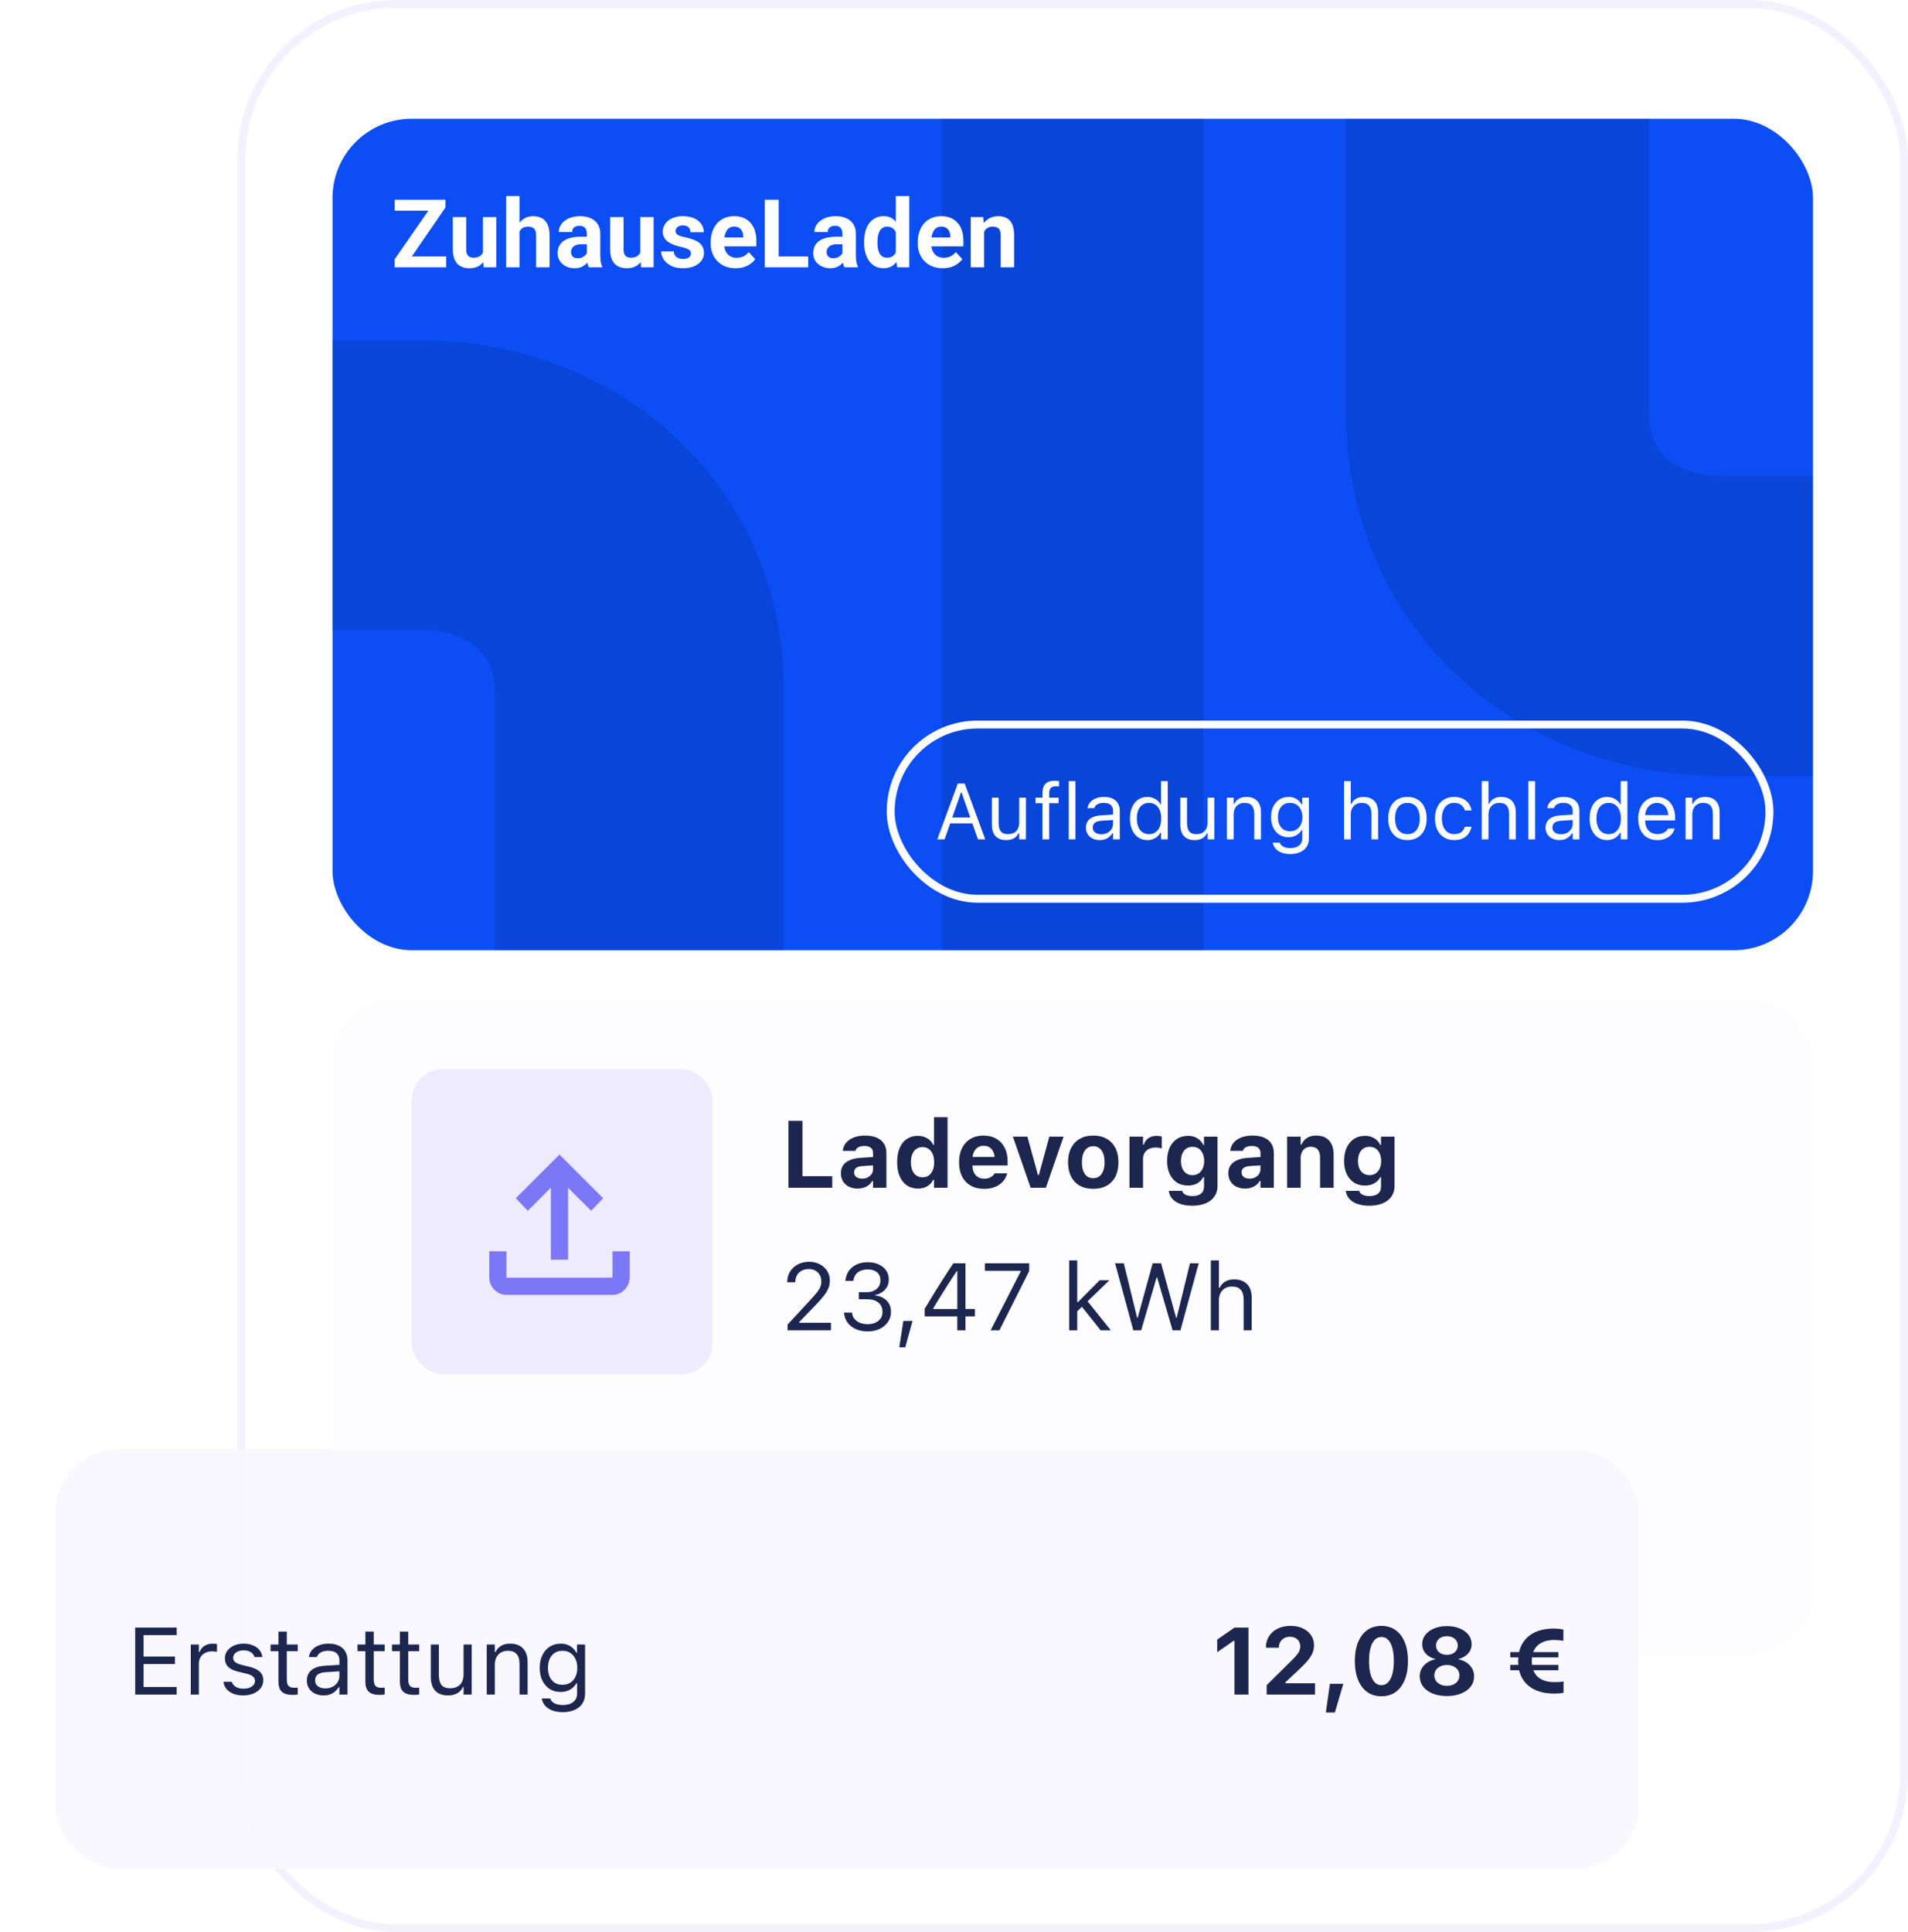 <?xml version="1.0" encoding="utf-8"?>
<svg xmlns="http://www.w3.org/2000/svg" fill="none" height="244" viewBox="0 0 241 244" width="241">
<rect fill="white" fill-opacity="0.32" height="244" rx="20" width="211" x="30"/>
<rect height="243" rx="19.5" stroke="#E6E1FF" stroke-opacity="0.46" width="210" x="30.5" y="0.5"/>
<g clip-path="url(#clip0_11230_24099)">
<rect fill="#0C4EF4" height="105" rx="10" width="187" x="42" y="15"/>
<path d="M152.001 14V120H119.001V14H152.001Z" fill="#062B88" fill-opacity="0.24"/>
<path d="M170.001 51.995V11H208.311V51.995C208.311 55.273 209.424 56.911 210.451 57.849C211.656 58.949 213.935 60.109 217.496 60.109H229.001V98H217.496C205.41 98 193.52 93.957 184.466 85.692C175.235 77.264 170.001 65.372 170.001 51.995Z" fill="#062B88" fill-opacity="0.24"/>
<path d="M56.35 32.387V33.758H50.303V32.387H56.35ZM56.262 26.205L51.082 33.758H49.846V32.75L55.066 25.227H56.262V26.205ZM55.658 25.227V26.604H49.852V25.227H55.658ZM60.996 32.24V27.418H62.684V33.758H61.096L60.996 32.24ZM61.184 30.939L61.682 30.928C61.682 31.35 61.633 31.742 61.535 32.105C61.438 32.465 61.291 32.777 61.096 33.043C60.9 33.305 60.654 33.51 60.357 33.658C60.06 33.803 59.711 33.875 59.309 33.875C59 33.875 58.715 33.832 58.453 33.746C58.195 33.656 57.973 33.518 57.785 33.33C57.602 33.139 57.457 32.895 57.352 32.598C57.25 32.297 57.199 31.936 57.199 31.514V27.418H58.887V31.525C58.887 31.713 58.908 31.871 58.951 32C58.998 32.129 59.062 32.234 59.145 32.316C59.227 32.398 59.322 32.457 59.432 32.492C59.545 32.527 59.67 32.545 59.807 32.545C60.154 32.545 60.428 32.475 60.627 32.334C60.83 32.193 60.973 32.002 61.055 31.76C61.141 31.514 61.184 31.24 61.184 30.939ZM65.619 24.758V33.758H63.932V24.758H65.619ZM65.379 30.365H64.916C64.92 29.924 64.978 29.518 65.092 29.146C65.205 28.771 65.367 28.447 65.578 28.174C65.789 27.896 66.041 27.682 66.334 27.529C66.631 27.377 66.959 27.301 67.318 27.301C67.631 27.301 67.914 27.346 68.168 27.436C68.426 27.521 68.647 27.662 68.83 27.857C69.018 28.049 69.162 28.301 69.264 28.613C69.365 28.926 69.416 29.305 69.416 29.75V33.758H67.717V29.738C67.717 29.457 67.676 29.236 67.594 29.076C67.516 28.912 67.4 28.797 67.248 28.73C67.1 28.66 66.916 28.625 66.697 28.625C66.455 28.625 66.248 28.67 66.076 28.76C65.908 28.85 65.773 28.975 65.672 29.135C65.57 29.291 65.496 29.475 65.449 29.686C65.402 29.896 65.379 30.123 65.379 30.365ZM74.121 32.328V29.504C74.121 29.301 74.088 29.127 74.022 28.982C73.955 28.834 73.852 28.719 73.711 28.637C73.574 28.555 73.397 28.514 73.178 28.514C72.99 28.514 72.828 28.547 72.691 28.613C72.555 28.676 72.449 28.768 72.375 28.889C72.301 29.006 72.264 29.145 72.264 29.305H70.576C70.576 29.035 70.639 28.779 70.764 28.537C70.889 28.295 71.07 28.082 71.309 27.898C71.547 27.711 71.83 27.564 72.158 27.459C72.49 27.354 72.861 27.301 73.272 27.301C73.764 27.301 74.201 27.383 74.584 27.547C74.967 27.711 75.268 27.957 75.486 28.285C75.709 28.613 75.82 29.023 75.82 29.516V32.228C75.82 32.576 75.842 32.861 75.885 33.084C75.928 33.303 75.99 33.494 76.072 33.658V33.758H74.367C74.285 33.586 74.223 33.371 74.18 33.113C74.141 32.852 74.121 32.59 74.121 32.328ZM74.344 29.896L74.356 30.852H73.412C73.189 30.852 72.996 30.877 72.832 30.928C72.668 30.979 72.533 31.051 72.428 31.145C72.322 31.234 72.244 31.34 72.193 31.461C72.147 31.582 72.123 31.715 72.123 31.859C72.123 32.004 72.156 32.135 72.223 32.252C72.289 32.365 72.385 32.455 72.51 32.522C72.635 32.584 72.781 32.615 72.949 32.615C73.203 32.615 73.424 32.565 73.611 32.463C73.799 32.361 73.943 32.236 74.045 32.088C74.15 31.939 74.205 31.799 74.209 31.666L74.654 32.381C74.592 32.541 74.506 32.707 74.397 32.879C74.291 33.051 74.156 33.213 73.992 33.365C73.828 33.514 73.631 33.637 73.4 33.734C73.17 33.828 72.897 33.875 72.58 33.875C72.178 33.875 71.812 33.795 71.484 33.635C71.16 33.471 70.902 33.246 70.711 32.961C70.523 32.672 70.43 32.344 70.43 31.977C70.43 31.645 70.492 31.35 70.617 31.092C70.742 30.834 70.926 30.617 71.168 30.441C71.414 30.262 71.721 30.127 72.088 30.037C72.455 29.943 72.881 29.896 73.365 29.896H74.344ZM80.871 32.24V27.418H82.559V33.758H80.971L80.871 32.24ZM81.059 30.939L81.557 30.928C81.557 31.35 81.508 31.742 81.41 32.105C81.312 32.465 81.166 32.777 80.971 33.043C80.775 33.305 80.529 33.51 80.232 33.658C79.936 33.803 79.586 33.875 79.184 33.875C78.875 33.875 78.59 33.832 78.328 33.746C78.07 33.656 77.848 33.518 77.66 33.33C77.477 33.139 77.332 32.895 77.227 32.598C77.125 32.297 77.074 31.936 77.074 31.514V27.418H78.762V31.525C78.762 31.713 78.783 31.871 78.826 32C78.873 32.129 78.938 32.234 79.019 32.316C79.102 32.398 79.197 32.457 79.307 32.492C79.42 32.527 79.545 32.545 79.682 32.545C80.029 32.545 80.303 32.475 80.502 32.334C80.705 32.193 80.848 32.002 80.93 31.76C81.016 31.514 81.059 31.24 81.059 30.939ZM87.275 32.006C87.275 31.885 87.24 31.775 87.17 31.678C87.1 31.58 86.969 31.49 86.777 31.408C86.59 31.322 86.318 31.244 85.963 31.174C85.643 31.104 85.344 31.016 85.066 30.91C84.793 30.801 84.555 30.67 84.352 30.518C84.152 30.365 83.996 30.186 83.883 29.979C83.769 29.768 83.713 29.527 83.713 29.258C83.713 28.992 83.769 28.742 83.883 28.508C84 28.273 84.166 28.066 84.381 27.887C84.6 27.703 84.865 27.561 85.178 27.459C85.494 27.354 85.85 27.301 86.244 27.301C86.795 27.301 87.268 27.389 87.662 27.564C88.061 27.74 88.365 27.982 88.576 28.291C88.791 28.596 88.898 28.943 88.898 29.334H87.211C87.211 29.17 87.176 29.023 87.106 28.895C87.039 28.762 86.934 28.658 86.789 28.584C86.648 28.506 86.465 28.467 86.238 28.467C86.051 28.467 85.889 28.5 85.752 28.566C85.615 28.629 85.51 28.715 85.436 28.824C85.365 28.93 85.33 29.047 85.33 29.176C85.33 29.273 85.35 29.361 85.389 29.439C85.432 29.514 85.5 29.582 85.594 29.645C85.688 29.707 85.809 29.766 85.957 29.82C86.109 29.871 86.297 29.918 86.519 29.961C86.977 30.055 87.385 30.178 87.744 30.33C88.103 30.479 88.389 30.682 88.6 30.939C88.811 31.193 88.916 31.527 88.916 31.941C88.916 32.223 88.853 32.48 88.728 32.715C88.603 32.949 88.424 33.154 88.189 33.33C87.955 33.502 87.674 33.637 87.346 33.734C87.022 33.828 86.656 33.875 86.25 33.875C85.66 33.875 85.16 33.77 84.75 33.559C84.344 33.348 84.035 33.08 83.824 32.756C83.617 32.428 83.514 32.092 83.514 31.748H85.113C85.121 31.979 85.18 32.164 85.289 32.305C85.402 32.445 85.545 32.547 85.717 32.609C85.893 32.672 86.082 32.703 86.285 32.703C86.504 32.703 86.686 32.674 86.83 32.615C86.975 32.553 87.084 32.471 87.158 32.369C87.236 32.264 87.275 32.143 87.275 32.006ZM92.93 33.875C92.438 33.875 91.996 33.797 91.606 33.641C91.215 33.48 90.883 33.26 90.609 32.978C90.34 32.697 90.133 32.371 89.988 32C89.844 31.625 89.772 31.227 89.772 30.805V30.57C89.772 30.09 89.84 29.65 89.977 29.252C90.113 28.854 90.309 28.508 90.562 28.215C90.82 27.922 91.133 27.697 91.5 27.541C91.867 27.381 92.281 27.301 92.742 27.301C93.191 27.301 93.59 27.375 93.938 27.523C94.285 27.672 94.576 27.883 94.811 28.156C95.049 28.43 95.228 28.758 95.35 29.141C95.471 29.52 95.531 29.941 95.531 30.406V31.109H90.492V29.984H93.873V29.855C93.873 29.621 93.83 29.412 93.744 29.229C93.662 29.041 93.537 28.893 93.369 28.783C93.201 28.674 92.986 28.619 92.725 28.619C92.502 28.619 92.311 28.668 92.15 28.766C91.99 28.863 91.859 29 91.758 29.176C91.66 29.352 91.586 29.559 91.535 29.797C91.488 30.031 91.465 30.289 91.465 30.57V30.805C91.465 31.059 91.5 31.293 91.57 31.508C91.644 31.723 91.748 31.908 91.881 32.065C92.018 32.221 92.182 32.342 92.373 32.428C92.568 32.514 92.789 32.557 93.035 32.557C93.34 32.557 93.623 32.498 93.885 32.381C94.15 32.26 94.379 32.078 94.57 31.836L95.391 32.727C95.258 32.918 95.076 33.102 94.846 33.277C94.619 33.453 94.346 33.598 94.025 33.711C93.705 33.82 93.34 33.875 92.93 33.875ZM102.082 32.387V33.758H97.787V32.387H102.082ZM98.356 25.227V33.758H96.598V25.227H98.356ZM106.406 32.328V29.504C106.406 29.301 106.373 29.127 106.307 28.982C106.24 28.834 106.137 28.719 105.996 28.637C105.859 28.555 105.682 28.514 105.463 28.514C105.275 28.514 105.113 28.547 104.977 28.613C104.84 28.676 104.734 28.768 104.66 28.889C104.586 29.006 104.549 29.145 104.549 29.305H102.861C102.861 29.035 102.924 28.779 103.049 28.537C103.174 28.295 103.355 28.082 103.594 27.898C103.832 27.711 104.115 27.564 104.443 27.459C104.775 27.354 105.146 27.301 105.557 27.301C106.049 27.301 106.486 27.383 106.869 27.547C107.252 27.711 107.553 27.957 107.771 28.285C107.994 28.613 108.105 29.023 108.105 29.516V32.228C108.105 32.576 108.127 32.861 108.17 33.084C108.213 33.303 108.275 33.494 108.357 33.658V33.758H106.652C106.57 33.586 106.508 33.371 106.465 33.113C106.426 32.852 106.406 32.59 106.406 32.328ZM106.629 29.896L106.641 30.852H105.697C105.475 30.852 105.281 30.877 105.117 30.928C104.953 30.979 104.818 31.051 104.713 31.145C104.607 31.234 104.529 31.34 104.479 31.461C104.432 31.582 104.408 31.715 104.408 31.859C104.408 32.004 104.441 32.135 104.508 32.252C104.574 32.365 104.67 32.455 104.795 32.522C104.92 32.584 105.066 32.615 105.234 32.615C105.488 32.615 105.709 32.565 105.896 32.463C106.084 32.361 106.229 32.236 106.33 32.088C106.436 31.939 106.49 31.799 106.494 31.666L106.939 32.381C106.877 32.541 106.791 32.707 106.682 32.879C106.576 33.051 106.441 33.213 106.277 33.365C106.113 33.514 105.916 33.637 105.686 33.734C105.455 33.828 105.182 33.875 104.865 33.875C104.463 33.875 104.098 33.795 103.77 33.635C103.445 33.471 103.188 33.246 102.996 32.961C102.809 32.672 102.715 32.344 102.715 31.977C102.715 31.645 102.777 31.35 102.902 31.092C103.027 30.834 103.211 30.617 103.453 30.441C103.699 30.262 104.006 30.127 104.373 30.037C104.74 29.943 105.166 29.896 105.65 29.896H106.629ZM113.15 32.375V24.758H114.85V33.758H113.32L113.15 32.375ZM109.143 30.664V30.541C109.143 30.057 109.197 29.617 109.307 29.223C109.416 28.824 109.576 28.482 109.787 28.197C109.998 27.912 110.258 27.691 110.566 27.535C110.875 27.379 111.227 27.301 111.621 27.301C111.992 27.301 112.316 27.379 112.594 27.535C112.875 27.691 113.113 27.914 113.309 28.203C113.508 28.488 113.668 28.826 113.789 29.217C113.91 29.604 113.998 30.027 114.053 30.488V30.758C113.998 31.199 113.91 31.609 113.789 31.988C113.668 32.367 113.508 32.699 113.309 32.984C113.113 33.266 112.875 33.484 112.594 33.641C112.312 33.797 111.984 33.875 111.609 33.875C111.215 33.875 110.863 33.795 110.555 33.635C110.25 33.475 109.992 33.25 109.781 32.961C109.574 32.672 109.416 32.332 109.307 31.941C109.197 31.551 109.143 31.125 109.143 30.664ZM110.83 30.541V30.664C110.83 30.926 110.85 31.17 110.889 31.396C110.932 31.623 111 31.824 111.094 32C111.191 32.172 111.316 32.307 111.469 32.404C111.625 32.498 111.814 32.545 112.037 32.545C112.326 32.545 112.564 32.48 112.752 32.352C112.939 32.219 113.082 32.037 113.18 31.807C113.281 31.576 113.34 31.311 113.355 31.01V30.242C113.344 29.996 113.309 29.775 113.25 29.58C113.195 29.381 113.113 29.211 113.004 29.07C112.898 28.93 112.766 28.82 112.605 28.742C112.449 28.664 112.264 28.625 112.049 28.625C111.83 28.625 111.643 28.676 111.486 28.777C111.33 28.875 111.203 29.01 111.105 29.182C111.012 29.354 110.941 29.557 110.895 29.791C110.852 30.021 110.83 30.271 110.83 30.541ZM119.086 33.875C118.594 33.875 118.152 33.797 117.762 33.641C117.371 33.48 117.039 33.26 116.766 32.978C116.496 32.697 116.289 32.371 116.145 32C116 31.625 115.928 31.227 115.928 30.805V30.57C115.928 30.09 115.996 29.65 116.133 29.252C116.27 28.854 116.465 28.508 116.719 28.215C116.977 27.922 117.289 27.697 117.656 27.541C118.023 27.381 118.438 27.301 118.898 27.301C119.348 27.301 119.746 27.375 120.094 27.523C120.441 27.672 120.732 27.883 120.967 28.156C121.205 28.43 121.385 28.758 121.506 29.141C121.627 29.52 121.688 29.941 121.688 30.406V31.109H116.648V29.984H120.029V29.855C120.029 29.621 119.986 29.412 119.9 29.229C119.818 29.041 119.693 28.893 119.525 28.783C119.357 28.674 119.143 28.619 118.881 28.619C118.658 28.619 118.467 28.668 118.307 28.766C118.146 28.863 118.016 29 117.914 29.176C117.816 29.352 117.742 29.559 117.691 29.797C117.645 30.031 117.621 30.289 117.621 30.57V30.805C117.621 31.059 117.656 31.293 117.727 31.508C117.801 31.723 117.904 31.908 118.037 32.065C118.174 32.221 118.338 32.342 118.529 32.428C118.725 32.514 118.945 32.557 119.191 32.557C119.496 32.557 119.779 32.498 120.041 32.381C120.307 32.26 120.535 32.078 120.727 31.836L121.547 32.727C121.414 32.918 121.232 33.102 121.002 33.277C120.775 33.453 120.502 33.598 120.182 33.711C119.861 33.82 119.496 33.875 119.086 33.875ZM124.301 28.771V33.758H122.613V27.418H124.195L124.301 28.771ZM124.055 30.365H123.598C123.598 29.896 123.658 29.475 123.779 29.1C123.9 28.721 124.07 28.398 124.289 28.133C124.508 27.863 124.768 27.658 125.068 27.518C125.373 27.373 125.713 27.301 126.088 27.301C126.385 27.301 126.656 27.344 126.902 27.43C127.148 27.516 127.359 27.652 127.535 27.84C127.715 28.027 127.852 28.275 127.945 28.584C128.043 28.893 128.092 29.27 128.092 29.715V33.758H126.393V29.709C126.393 29.428 126.354 29.209 126.275 29.053C126.197 28.896 126.082 28.787 125.93 28.725C125.781 28.658 125.598 28.625 125.379 28.625C125.152 28.625 124.955 28.67 124.787 28.76C124.623 28.85 124.486 28.975 124.377 29.135C124.271 29.291 124.191 29.475 124.137 29.686C124.082 29.896 124.055 30.123 124.055 30.365Z" fill="white"/>
<path d="M99.001 87.191L99.001 129.5L62.47 129.5L62.469 87.191L62.467 86.961C62.413 84.609 61.537 83.033 60.338 81.918C58.992 80.666 56.717 79.559 53.552 79.559L42.001 79.559L42.001 43L53.552 43C77.176 43 98.663 60.359 98.997 86.57L99.001 87.191Z" fill="#062B88" fill-opacity="0.24"/>
<rect height="22" rx="11" stroke="white" width="111" x="112.5" y="91.5"/>
<path d="M118.386 106L120.983 98.954H121.657V100.092H121.379L119.309 106H118.386ZM119.562 103.983L119.836 103.236H123.02L123.293 103.983H119.562ZM123.527 106L121.457 100.092V98.954H121.853L124.45 106H123.527ZM127.097 106.093C126.7 106.093 126.366 106.018 126.096 105.868C125.826 105.715 125.622 105.494 125.485 105.204C125.352 104.911 125.285 104.558 125.285 104.145V100.736H126.135V103.939C126.135 104.411 126.226 104.763 126.408 104.994C126.594 105.225 126.896 105.341 127.316 105.341C127.548 105.341 127.751 105.307 127.927 105.238C128.106 105.17 128.256 105.072 128.376 104.945C128.496 104.815 128.586 104.659 128.645 104.477C128.706 104.291 128.737 104.083 128.737 103.852V100.736H129.587V106H128.737V105.214H128.659C128.575 105.399 128.459 105.559 128.312 105.692C128.166 105.823 127.99 105.922 127.785 105.99C127.583 106.059 127.354 106.093 127.097 106.093ZM131.672 106V101.439H130.798V100.736H131.672V100.15C131.672 99.799 131.729 99.509 131.843 99.281C131.96 99.05 132.132 98.879 132.36 98.769C132.588 98.655 132.868 98.598 133.2 98.598C133.304 98.598 133.402 98.603 133.493 98.612C133.588 98.619 133.679 98.63 133.767 98.647V99.325C133.715 99.315 133.654 99.309 133.586 99.306C133.518 99.302 133.446 99.301 133.371 99.301C133.068 99.301 132.85 99.374 132.717 99.52C132.587 99.667 132.521 99.885 132.521 100.175V100.736H133.718V101.439H132.521V106H131.672ZM134.992 106V98.647H135.842V106H134.992ZM138.918 106.093C138.586 106.093 138.286 106.029 138.02 105.902C137.756 105.775 137.546 105.595 137.39 105.36C137.237 105.126 137.16 104.849 137.16 104.53V104.521C137.16 104.208 137.235 103.941 137.385 103.72C137.535 103.495 137.753 103.319 138.039 103.192C138.326 103.065 138.672 102.991 139.079 102.968L141.013 102.851V103.529L139.182 103.646C138.781 103.669 138.488 103.752 138.303 103.896C138.12 104.039 138.029 104.241 138.029 104.501V104.511C138.029 104.778 138.13 104.986 138.332 105.136C138.534 105.282 138.788 105.355 139.094 105.355C139.383 105.355 139.641 105.299 139.865 105.185C140.09 105.067 140.266 104.91 140.393 104.711C140.523 104.512 140.588 104.288 140.588 104.037V102.396C140.588 102.071 140.489 101.824 140.29 101.654C140.095 101.482 139.8 101.396 139.406 101.396C139.09 101.396 138.832 101.452 138.63 101.566C138.428 101.677 138.293 101.835 138.225 102.04L138.22 102.055H137.37L137.375 102.025C137.421 101.749 137.535 101.508 137.717 101.303C137.902 101.094 138.142 100.933 138.435 100.819C138.728 100.702 139.061 100.644 139.436 100.644C139.865 100.644 140.228 100.714 140.524 100.854C140.824 100.993 141.05 101.195 141.203 101.459C141.359 101.719 141.438 102.032 141.438 102.396V106H140.588V105.224H140.51C140.399 105.409 140.264 105.567 140.104 105.697C139.948 105.827 139.771 105.927 139.572 105.995C139.374 106.06 139.156 106.093 138.918 106.093ZM144.934 106.093C144.491 106.093 144.104 105.98 143.771 105.756C143.439 105.531 143.182 105.215 143 104.809C142.818 104.398 142.727 103.92 142.727 103.373V103.363C142.727 102.813 142.818 102.335 143 101.928C143.182 101.521 143.438 101.205 143.767 100.98C144.099 100.756 144.488 100.644 144.934 100.644C145.174 100.644 145.401 100.683 145.612 100.761C145.827 100.836 146.018 100.941 146.184 101.078C146.35 101.215 146.48 101.378 146.574 101.566H146.652V98.647H147.502V106H146.652V105.16H146.574C146.467 105.355 146.332 105.523 146.169 105.663C146.006 105.8 145.821 105.906 145.612 105.98C145.404 106.055 145.178 106.093 144.934 106.093ZM145.129 105.341C145.448 105.341 145.723 105.261 145.954 105.102C146.185 104.942 146.363 104.716 146.486 104.423C146.61 104.127 146.672 103.777 146.672 103.373V103.363C146.672 102.956 146.61 102.606 146.486 102.313C146.363 102.021 146.185 101.794 145.954 101.635C145.723 101.475 145.448 101.396 145.129 101.396C144.81 101.396 144.535 101.475 144.304 101.635C144.076 101.791 143.9 102.016 143.776 102.309C143.656 102.602 143.596 102.953 143.596 103.363V103.373C143.596 103.78 143.656 104.132 143.776 104.428C143.9 104.721 144.076 104.947 144.304 105.106C144.535 105.263 144.81 105.341 145.129 105.341ZM150.896 106.093C150.498 106.093 150.165 106.018 149.895 105.868C149.624 105.715 149.421 105.494 149.284 105.204C149.151 104.911 149.084 104.558 149.084 104.145V100.736H149.934V103.939C149.934 104.411 150.025 104.763 150.207 104.994C150.393 105.225 150.695 105.341 151.115 105.341C151.346 105.341 151.55 105.307 151.726 105.238C151.905 105.17 152.054 105.072 152.175 104.945C152.295 104.815 152.385 104.659 152.443 104.477C152.505 104.291 152.536 104.083 152.536 103.852V100.736H153.386V106H152.536V105.214H152.458C152.373 105.399 152.258 105.559 152.111 105.692C151.965 105.823 151.789 105.922 151.584 105.99C151.382 106.059 151.153 106.093 150.896 106.093ZM154.973 106V100.736H155.822V101.527H155.9C156.034 101.247 156.226 101.031 156.477 100.878C156.727 100.722 157.046 100.644 157.434 100.644C158.026 100.644 158.48 100.813 158.796 101.151C159.115 101.487 159.274 101.967 159.274 102.592V106H158.425V102.797C158.425 102.322 158.324 101.97 158.122 101.742C157.924 101.511 157.614 101.396 157.194 101.396C156.914 101.396 156.672 101.456 156.467 101.576C156.262 101.697 156.102 101.868 155.988 102.089C155.878 102.31 155.822 102.576 155.822 102.885V106H154.973ZM162.98 107.855C162.557 107.855 162.188 107.795 161.872 107.675C161.556 107.558 161.304 107.39 161.115 107.172C160.93 106.957 160.814 106.706 160.769 106.42L160.778 106.415H161.657L161.662 106.42C161.708 106.618 161.844 106.781 162.072 106.908C162.3 107.038 162.603 107.104 162.98 107.104C163.452 107.104 163.82 106.996 164.084 106.781C164.351 106.57 164.484 106.27 164.484 105.883V104.818H164.406C164.296 105.01 164.157 105.175 163.991 105.312C163.825 105.448 163.638 105.552 163.43 105.624C163.221 105.692 162.997 105.727 162.756 105.727C162.303 105.727 161.911 105.619 161.579 105.404C161.25 105.186 160.996 104.887 160.817 104.506C160.638 104.125 160.549 103.689 160.549 103.197V103.188C160.549 102.696 160.638 102.26 160.817 101.879C161 101.495 161.257 101.194 161.589 100.976C161.921 100.754 162.316 100.644 162.775 100.644C163.023 100.644 163.251 100.683 163.459 100.761C163.667 100.839 163.851 100.95 164.011 101.093C164.174 101.236 164.309 101.407 164.416 101.605H164.475V100.736H165.324V105.927C165.324 106.317 165.228 106.658 165.036 106.947C164.847 107.237 164.577 107.46 164.226 107.616C163.874 107.776 163.459 107.855 162.98 107.855ZM162.941 104.975C163.267 104.975 163.545 104.9 163.776 104.75C164.011 104.597 164.19 104.387 164.313 104.12C164.44 103.853 164.504 103.546 164.504 103.197V103.188C164.504 102.839 164.44 102.53 164.313 102.26C164.19 101.99 164.011 101.778 163.776 101.625C163.545 101.472 163.267 101.396 162.941 101.396C162.616 101.396 162.339 101.472 162.111 101.625C161.887 101.778 161.714 101.99 161.594 102.26C161.477 102.53 161.418 102.839 161.418 103.188V103.197C161.418 103.546 161.477 103.853 161.594 104.12C161.714 104.387 161.887 104.597 162.111 104.75C162.339 104.9 162.616 104.975 162.941 104.975ZM169.768 106V98.647H170.617V101.527H170.695C170.829 101.247 171.021 101.031 171.271 100.878C171.522 100.722 171.841 100.644 172.229 100.644C172.622 100.644 172.956 100.72 173.229 100.873C173.503 101.023 173.711 101.243 173.854 101.532C173.998 101.822 174.069 102.175 174.069 102.592V106H173.22V102.797C173.22 102.322 173.119 101.97 172.917 101.742C172.718 101.511 172.409 101.396 171.989 101.396C171.709 101.396 171.467 101.456 171.262 101.576C171.057 101.697 170.897 101.868 170.783 102.089C170.673 102.31 170.617 102.576 170.617 102.885V106H169.768ZM177.771 106.093C177.272 106.093 176.841 105.984 176.477 105.766C176.115 105.544 175.835 105.23 175.637 104.823C175.441 104.416 175.344 103.933 175.344 103.373V103.363C175.344 102.8 175.441 102.315 175.637 101.908C175.835 101.501 176.115 101.189 176.477 100.971C176.841 100.753 177.272 100.644 177.771 100.644C178.272 100.644 178.703 100.753 179.064 100.971C179.426 101.189 179.704 101.501 179.899 101.908C180.098 102.315 180.197 102.8 180.197 103.363V103.373C180.197 103.933 180.098 104.416 179.899 104.823C179.704 105.23 179.426 105.544 179.064 105.766C178.703 105.984 178.272 106.093 177.771 106.093ZM177.771 105.341C178.103 105.341 178.384 105.263 178.615 105.106C178.846 104.95 179.022 104.726 179.143 104.433C179.266 104.14 179.328 103.786 179.328 103.373V103.363C179.328 102.947 179.266 102.592 179.143 102.299C179.022 102.006 178.846 101.783 178.615 101.63C178.384 101.474 178.103 101.396 177.771 101.396C177.438 101.396 177.157 101.474 176.926 101.63C176.695 101.783 176.517 102.006 176.394 102.299C176.273 102.592 176.213 102.947 176.213 103.363V103.373C176.213 103.786 176.273 104.14 176.394 104.433C176.517 104.726 176.695 104.95 176.926 105.106C177.157 105.263 177.438 105.341 177.771 105.341ZM183.669 106.093C183.177 106.093 182.751 105.98 182.39 105.756C182.028 105.531 181.748 105.214 181.55 104.804C181.351 104.394 181.252 103.91 181.252 103.354V103.344C181.252 102.797 181.35 102.322 181.545 101.918C181.743 101.514 182.023 101.202 182.385 100.98C182.746 100.756 183.173 100.644 183.664 100.644C184.09 100.644 184.458 100.718 184.768 100.868C185.077 101.018 185.324 101.22 185.51 101.474C185.695 101.724 185.814 102.006 185.866 102.318L185.871 102.348H185.026L185.021 102.333C184.956 102.073 184.808 101.851 184.577 101.669C184.346 101.487 184.042 101.396 183.664 101.396C183.348 101.396 183.075 101.475 182.844 101.635C182.613 101.794 182.434 102.021 182.307 102.313C182.183 102.603 182.121 102.947 182.121 103.344V103.354C182.121 103.757 182.185 104.109 182.312 104.408C182.438 104.704 182.618 104.934 182.849 105.097C183.08 105.259 183.352 105.341 183.664 105.341C184.019 105.341 184.309 105.264 184.533 105.111C184.758 104.958 184.919 104.735 185.017 104.442L185.026 104.413L185.866 104.408L185.856 104.462C185.785 104.778 185.658 105.059 185.476 105.307C185.293 105.551 185.052 105.743 184.753 105.883C184.453 106.023 184.092 106.093 183.669 106.093ZM187.16 106V98.647H188.01V101.527H188.088C188.221 101.247 188.413 101.031 188.664 100.878C188.915 100.722 189.234 100.644 189.621 100.644C190.015 100.644 190.349 100.72 190.622 100.873C190.896 101.023 191.104 101.243 191.247 101.532C191.39 101.822 191.462 102.175 191.462 102.592V106H190.612V102.797C190.612 102.322 190.511 101.97 190.31 101.742C190.111 101.511 189.802 101.396 189.382 101.396C189.102 101.396 188.859 101.456 188.654 101.576C188.449 101.697 188.29 101.868 188.176 102.089C188.065 102.31 188.01 102.576 188.01 102.885V106H187.16ZM193.049 106V98.647H193.898V106H193.049ZM196.975 106.093C196.643 106.093 196.343 106.029 196.076 105.902C195.812 105.775 195.603 105.595 195.446 105.36C195.293 105.126 195.217 104.849 195.217 104.53V104.521C195.217 104.208 195.292 103.941 195.441 103.72C195.591 103.495 195.809 103.319 196.096 103.192C196.382 103.065 196.729 102.991 197.136 102.968L199.069 102.851V103.529L197.238 103.646C196.838 103.669 196.545 103.752 196.359 103.896C196.177 104.039 196.086 104.241 196.086 104.501V104.511C196.086 104.778 196.187 104.986 196.389 105.136C196.59 105.282 196.844 105.355 197.15 105.355C197.44 105.355 197.697 105.299 197.922 105.185C198.146 105.067 198.322 104.91 198.449 104.711C198.579 104.512 198.645 104.288 198.645 104.037V102.396C198.645 102.071 198.545 101.824 198.347 101.654C198.151 101.482 197.857 101.396 197.463 101.396C197.147 101.396 196.888 101.452 196.687 101.566C196.485 101.677 196.35 101.835 196.281 102.04L196.276 102.055H195.427L195.432 102.025C195.477 101.749 195.591 101.508 195.773 101.303C195.959 101.094 196.198 100.933 196.491 100.819C196.784 100.702 197.118 100.644 197.492 100.644C197.922 100.644 198.285 100.714 198.581 100.854C198.881 100.993 199.107 101.195 199.26 101.459C199.416 101.719 199.494 102.032 199.494 102.396V106H198.645V105.224H198.566C198.456 105.409 198.321 105.567 198.161 105.697C198.005 105.827 197.827 105.927 197.629 105.995C197.43 106.06 197.212 106.093 196.975 106.093ZM202.99 106.093C202.548 106.093 202.16 105.98 201.828 105.756C201.496 105.531 201.239 105.215 201.057 104.809C200.874 104.398 200.783 103.92 200.783 103.373V103.363C200.783 102.813 200.874 102.335 201.057 101.928C201.239 101.521 201.494 101.205 201.823 100.98C202.155 100.756 202.544 100.644 202.99 100.644C203.231 100.644 203.457 100.683 203.669 100.761C203.884 100.836 204.074 100.941 204.24 101.078C204.406 101.215 204.536 101.378 204.631 101.566H204.709V98.647H205.559V106H204.709V105.16H204.631C204.523 105.355 204.388 105.523 204.226 105.663C204.063 105.8 203.877 105.906 203.669 105.98C203.461 106.055 203.234 106.093 202.99 106.093ZM203.186 105.341C203.505 105.341 203.78 105.261 204.011 105.102C204.242 104.942 204.419 104.716 204.543 104.423C204.667 104.127 204.729 103.777 204.729 103.373V103.363C204.729 102.956 204.667 102.606 204.543 102.313C204.419 102.021 204.242 101.794 204.011 101.635C203.78 101.475 203.505 101.396 203.186 101.396C202.867 101.396 202.591 101.475 202.36 101.635C202.132 101.791 201.957 102.016 201.833 102.309C201.713 102.602 201.652 102.953 201.652 103.363V103.373C201.652 103.78 201.713 104.132 201.833 104.428C201.957 104.721 202.132 104.947 202.36 105.106C202.591 105.263 202.867 105.341 203.186 105.341ZM209.338 106.093C208.837 106.093 208.405 105.982 208.044 105.761C207.686 105.539 207.409 105.227 207.214 104.823C207.022 104.416 206.926 103.938 206.926 103.388V103.383C206.926 102.839 207.022 102.362 207.214 101.952C207.409 101.542 207.684 101.221 208.039 100.99C208.394 100.759 208.809 100.644 209.284 100.644C209.763 100.644 210.173 100.754 210.515 100.976C210.86 101.197 211.123 101.506 211.306 101.903C211.491 102.297 211.584 102.756 211.584 103.28V103.612H207.365V102.934H211.149L210.729 103.554V103.217C210.729 102.803 210.668 102.463 210.544 102.196C210.42 101.929 210.249 101.731 210.031 101.601C209.813 101.467 209.562 101.4 209.279 101.4C208.996 101.4 208.742 101.47 208.518 101.61C208.296 101.747 208.12 101.951 207.99 102.221C207.86 102.491 207.795 102.823 207.795 103.217V103.554C207.795 103.928 207.858 104.249 207.985 104.516C208.112 104.779 208.293 104.983 208.527 105.126C208.762 105.266 209.038 105.336 209.357 105.336C209.595 105.336 209.802 105.303 209.978 105.238C210.153 105.173 210.298 105.09 210.412 104.989C210.526 104.888 210.606 104.786 210.651 104.682L210.671 104.638H211.521L211.511 104.677C211.465 104.856 211.384 105.03 211.267 105.199C211.153 105.365 211.005 105.517 210.822 105.653C210.64 105.787 210.424 105.894 210.173 105.976C209.925 106.054 209.647 106.093 209.338 106.093ZM212.902 106V100.736H213.752V101.527H213.83C213.964 101.247 214.156 101.031 214.406 100.878C214.657 100.722 214.976 100.644 215.363 100.644C215.956 100.644 216.41 100.813 216.726 101.151C217.045 101.487 217.204 101.967 217.204 102.592V106H216.354V102.797C216.354 102.322 216.254 101.97 216.052 101.742C215.853 101.511 215.544 101.396 215.124 101.396C214.844 101.396 214.602 101.456 214.396 101.576C214.191 101.697 214.032 101.868 213.918 102.089C213.807 102.31 213.752 102.576 213.752 102.885V106H212.902Z" fill="white"/>
</g>
<rect fill="#F8F6FF" fill-opacity="0.28" height="83" rx="8" width="187" x="42" y="126"/>
<path d="M99.592 150V141.545H101.361V148.541H105.123V150H99.592ZM108.316 150.1C107.91 150.1 107.547 150.021 107.227 149.865C106.91 149.705 106.662 149.48 106.482 149.191C106.303 148.898 106.213 148.557 106.213 148.166V148.154C106.213 147.768 106.309 147.436 106.5 147.158C106.695 146.881 106.979 146.664 107.35 146.508C107.725 146.348 108.18 146.252 108.715 146.221L111.117 146.074V147.117L108.973 147.258C108.605 147.277 108.332 147.355 108.152 147.492C107.973 147.629 107.883 147.814 107.883 148.049V148.061C107.883 148.307 107.977 148.5 108.164 148.641C108.352 148.781 108.594 148.852 108.891 148.852C109.156 148.852 109.393 148.799 109.6 148.693C109.807 148.588 109.971 148.445 110.092 148.266C110.213 148.082 110.273 147.877 110.273 147.65V145.594C110.273 145.312 110.18 145.098 109.992 144.949C109.809 144.797 109.541 144.721 109.189 144.721C108.881 144.721 108.629 144.773 108.434 144.879C108.242 144.98 108.113 145.127 108.047 145.318L108.035 145.342H106.453L106.459 145.289C106.506 144.91 106.648 144.58 106.887 144.299C107.129 144.018 107.453 143.799 107.859 143.643C108.27 143.486 108.744 143.408 109.283 143.408C109.854 143.408 110.338 143.496 110.736 143.672C111.135 143.844 111.438 144.094 111.645 144.422C111.855 144.746 111.961 145.137 111.961 145.594V150H110.273V149.145H110.168C110.059 149.344 109.912 149.516 109.729 149.66C109.549 149.801 109.338 149.91 109.096 149.988C108.857 150.062 108.598 150.1 108.316 150.1ZM115.939 150.1C115.404 150.1 114.939 149.967 114.545 149.701C114.154 149.432 113.852 149.049 113.637 148.553C113.426 148.057 113.32 147.465 113.32 146.777V146.766C113.32 146.074 113.424 145.48 113.631 144.984C113.842 144.488 114.143 144.107 114.533 143.842C114.924 143.576 115.393 143.443 115.939 143.443C116.232 143.443 116.504 143.49 116.754 143.584C117.008 143.674 117.23 143.803 117.422 143.971C117.613 144.139 117.762 144.342 117.867 144.58H117.973V141.082H119.684V150H117.973V148.998H117.867C117.758 149.229 117.609 149.426 117.422 149.59C117.238 149.754 117.021 149.881 116.771 149.971C116.521 150.057 116.244 150.1 115.939 150.1ZM116.52 148.682C116.824 148.682 117.086 148.605 117.305 148.453C117.523 148.301 117.691 148.082 117.809 147.797C117.93 147.512 117.99 147.174 117.99 146.783V146.771C117.99 146.373 117.93 146.033 117.809 145.752C117.691 145.467 117.521 145.248 117.299 145.096C117.08 144.939 116.82 144.861 116.52 144.861C116.223 144.861 115.963 144.939 115.74 145.096C115.521 145.248 115.354 145.467 115.236 145.752C115.119 146.033 115.061 146.371 115.061 146.766V146.777C115.061 147.172 115.119 147.512 115.236 147.797C115.354 148.082 115.521 148.301 115.74 148.453C115.959 148.605 116.219 148.682 116.52 148.682ZM124.289 150.135C123.637 150.135 123.074 150 122.602 149.73C122.133 149.457 121.771 149.07 121.518 148.57C121.264 148.07 121.137 147.475 121.137 146.783V146.777C121.137 146.094 121.262 145.5 121.512 144.996C121.766 144.492 122.123 144.102 122.584 143.824C123.049 143.547 123.594 143.408 124.219 143.408C124.848 143.408 125.391 143.543 125.848 143.812C126.305 144.082 126.656 144.459 126.902 144.943C127.148 145.428 127.271 145.996 127.271 146.648V147.182H121.992V146.109H126.451L125.648 147.123V146.438C125.648 146.051 125.588 145.729 125.467 145.471C125.35 145.213 125.186 145.02 124.975 144.891C124.768 144.758 124.525 144.691 124.248 144.691C123.975 144.691 123.73 144.76 123.516 144.896C123.305 145.029 123.137 145.227 123.012 145.488C122.891 145.746 122.83 146.062 122.83 146.438V147.129C122.83 147.492 122.891 147.803 123.012 148.061C123.133 148.318 123.305 148.516 123.527 148.652C123.75 148.789 124.016 148.857 124.324 148.857C124.574 148.857 124.787 148.82 124.963 148.746C125.139 148.672 125.279 148.586 125.385 148.488C125.494 148.387 125.568 148.295 125.607 148.213L125.625 148.178H127.219L127.207 148.236C127.156 148.439 127.064 148.652 126.932 148.875C126.799 149.094 126.615 149.299 126.381 149.49C126.15 149.682 125.861 149.838 125.514 149.959C125.17 150.076 124.762 150.135 124.289 150.135ZM130.184 150L127.939 143.549H129.773L131.109 148.4H131.215L132.539 143.549H134.338L132.105 150H130.184ZM138.088 150.135C137.428 150.135 136.859 150.002 136.383 149.736C135.906 149.467 135.541 149.082 135.287 148.582C135.033 148.078 134.906 147.477 134.906 146.777V146.766C134.906 146.07 135.035 145.473 135.293 144.973C135.551 144.473 135.916 144.088 136.389 143.818C136.865 143.545 137.432 143.408 138.088 143.408C138.744 143.408 139.309 143.543 139.781 143.812C140.258 144.082 140.625 144.469 140.883 144.973C141.141 145.473 141.27 146.07 141.27 146.766V146.777C141.27 147.477 141.143 148.078 140.889 148.582C140.635 149.082 140.27 149.467 139.793 149.736C139.32 150.002 138.752 150.135 138.088 150.135ZM138.088 148.793C138.393 148.793 138.65 148.713 138.861 148.553C139.072 148.393 139.234 148.162 139.348 147.861C139.461 147.561 139.518 147.199 139.518 146.777V146.766C139.518 146.344 139.461 145.984 139.348 145.688C139.234 145.387 139.07 145.156 138.855 144.996C138.645 144.832 138.389 144.75 138.088 144.75C137.787 144.75 137.529 144.832 137.314 144.996C137.104 145.156 136.941 145.387 136.828 145.688C136.715 145.984 136.658 146.344 136.658 146.766V146.777C136.658 147.203 136.713 147.566 136.822 147.867C136.936 148.168 137.098 148.398 137.309 148.559C137.523 148.715 137.783 148.793 138.088 148.793ZM142.664 150V143.549H144.375V144.551H144.48C144.586 144.199 144.779 143.928 145.061 143.736C145.342 143.541 145.691 143.443 146.109 143.443C146.227 143.443 146.34 143.451 146.449 143.467C146.562 143.482 146.662 143.502 146.748 143.525V145.02C146.619 144.988 146.488 144.965 146.355 144.949C146.227 144.93 146.096 144.92 145.963 144.92C145.639 144.92 145.357 144.98 145.119 145.102C144.881 145.219 144.697 145.387 144.568 145.605C144.439 145.824 144.375 146.086 144.375 146.391V150H142.664ZM150.598 152.268C150 152.268 149.488 152.189 149.062 152.033C148.641 151.881 148.309 151.664 148.066 151.383C147.824 151.105 147.68 150.785 147.633 150.422V150.393H149.326L149.332 150.416C149.379 150.604 149.512 150.756 149.73 150.873C149.953 150.99 150.254 151.049 150.633 151.049C151.09 151.049 151.445 150.945 151.699 150.738C151.953 150.535 152.08 150.246 152.08 149.871V148.67H151.975C151.857 148.896 151.703 149.088 151.512 149.244C151.324 149.4 151.105 149.52 150.855 149.602C150.609 149.68 150.338 149.719 150.041 149.719C149.502 149.719 149.035 149.59 148.641 149.332C148.25 149.07 147.947 148.707 147.732 148.242C147.521 147.777 147.416 147.24 147.416 146.631V146.619C147.416 145.986 147.521 145.432 147.732 144.955C147.947 144.479 148.252 144.107 148.646 143.842C149.045 143.576 149.52 143.443 150.07 143.443C150.367 143.443 150.639 143.49 150.885 143.584C151.135 143.678 151.354 143.811 151.541 143.982C151.729 144.154 151.879 144.361 151.992 144.604H152.074V143.549H153.785V149.801C153.785 150.305 153.654 150.74 153.393 151.107C153.135 151.479 152.768 151.764 152.291 151.963C151.814 152.166 151.25 152.268 150.598 152.268ZM150.621 148.406C150.93 148.406 151.193 148.332 151.412 148.184C151.631 148.031 151.799 147.822 151.916 147.557C152.037 147.291 152.098 146.98 152.098 146.625V146.613C152.098 146.262 152.037 145.951 151.916 145.682C151.799 145.412 151.631 145.203 151.412 145.055C151.193 144.906 150.93 144.832 150.621 144.832C150.312 144.832 150.051 144.906 149.836 145.055C149.621 145.203 149.455 145.412 149.338 145.682C149.225 145.947 149.168 146.258 149.168 146.613V146.625C149.168 146.977 149.225 147.287 149.338 147.557C149.455 147.822 149.621 148.031 149.836 148.184C150.051 148.332 150.312 148.406 150.621 148.406ZM157.254 150.1C156.848 150.1 156.484 150.021 156.164 149.865C155.848 149.705 155.6 149.48 155.42 149.191C155.24 148.898 155.15 148.557 155.15 148.166V148.154C155.15 147.768 155.246 147.436 155.438 147.158C155.633 146.881 155.916 146.664 156.287 146.508C156.662 146.348 157.117 146.252 157.652 146.221L160.055 146.074V147.117L157.91 147.258C157.543 147.277 157.27 147.355 157.09 147.492C156.91 147.629 156.82 147.814 156.82 148.049V148.061C156.82 148.307 156.914 148.5 157.102 148.641C157.289 148.781 157.531 148.852 157.828 148.852C158.094 148.852 158.33 148.799 158.537 148.693C158.744 148.588 158.908 148.445 159.029 148.266C159.15 148.082 159.211 147.877 159.211 147.65V145.594C159.211 145.312 159.117 145.098 158.93 144.949C158.746 144.797 158.479 144.721 158.127 144.721C157.818 144.721 157.566 144.773 157.371 144.879C157.18 144.98 157.051 145.127 156.984 145.318L156.973 145.342H155.391L155.396 145.289C155.443 144.91 155.586 144.58 155.824 144.299C156.066 144.018 156.391 143.799 156.797 143.643C157.207 143.486 157.682 143.408 158.221 143.408C158.791 143.408 159.275 143.496 159.674 143.672C160.072 143.844 160.375 144.094 160.582 144.422C160.793 144.746 160.898 145.137 160.898 145.594V150H159.211V149.145H159.105C158.996 149.344 158.85 149.516 158.666 149.66C158.486 149.801 158.275 149.91 158.033 149.988C157.795 150.062 157.535 150.1 157.254 150.1ZM162.574 150V143.549H164.285V144.545H164.391C164.539 144.193 164.77 143.916 165.082 143.713C165.395 143.51 165.781 143.408 166.242 143.408C166.961 143.408 167.508 143.619 167.883 144.041C168.262 144.459 168.451 145.055 168.451 145.828V150H166.74V146.215C166.74 145.758 166.645 145.412 166.453 145.178C166.262 144.943 165.963 144.826 165.557 144.826C165.295 144.826 165.068 144.887 164.877 145.008C164.689 145.125 164.543 145.291 164.438 145.506C164.336 145.721 164.285 145.975 164.285 146.268V150H162.574ZM172.957 152.268C172.359 152.268 171.848 152.189 171.422 152.033C171 151.881 170.668 151.664 170.426 151.383C170.184 151.105 170.039 150.785 169.992 150.422V150.393H171.686L171.691 150.416C171.738 150.604 171.871 150.756 172.09 150.873C172.312 150.99 172.613 151.049 172.992 151.049C173.449 151.049 173.805 150.945 174.059 150.738C174.312 150.535 174.439 150.246 174.439 149.871V148.67H174.334C174.217 148.896 174.062 149.088 173.871 149.244C173.684 149.4 173.465 149.52 173.215 149.602C172.969 149.68 172.697 149.719 172.4 149.719C171.861 149.719 171.395 149.59 171 149.332C170.609 149.07 170.307 148.707 170.092 148.242C169.881 147.777 169.775 147.24 169.775 146.631V146.619C169.775 145.986 169.881 145.432 170.092 144.955C170.307 144.479 170.611 144.107 171.006 143.842C171.404 143.576 171.879 143.443 172.43 143.443C172.727 143.443 172.998 143.49 173.244 143.584C173.494 143.678 173.713 143.811 173.9 143.982C174.088 144.154 174.238 144.361 174.352 144.604H174.434V143.549H176.145V149.801C176.145 150.305 176.014 150.74 175.752 151.107C175.494 151.479 175.127 151.764 174.65 151.963C174.174 152.166 173.609 152.268 172.957 152.268ZM172.98 148.406C173.289 148.406 173.553 148.332 173.771 148.184C173.99 148.031 174.158 147.822 174.275 147.557C174.396 147.291 174.457 146.98 174.457 146.625V146.613C174.457 146.262 174.396 145.951 174.275 145.682C174.158 145.412 173.99 145.203 173.771 145.055C173.553 144.906 173.289 144.832 172.98 144.832C172.672 144.832 172.41 144.906 172.195 145.055C171.98 145.203 171.814 145.412 171.697 145.682C171.584 145.947 171.527 146.258 171.527 146.613V146.625C171.527 146.977 171.584 147.287 171.697 147.557C171.814 147.822 171.98 148.031 172.195 148.184C172.41 148.332 172.672 148.406 172.98 148.406Z" fill="#1D264F"/>
<path d="M99.486 168V167.273L102.346 164.18C102.705 163.789 102.986 163.467 103.189 163.213C103.393 162.955 103.535 162.723 103.617 162.516C103.699 162.309 103.74 162.082 103.74 161.836V161.824C103.74 161.527 103.676 161.262 103.547 161.027C103.418 160.793 103.234 160.607 102.996 160.471C102.758 160.334 102.473 160.266 102.141 160.266C101.805 160.266 101.51 160.336 101.256 160.477C101.002 160.613 100.805 160.807 100.664 161.057C100.523 161.303 100.453 161.592 100.453 161.924L100.447 161.936L99.439 161.93L99.428 161.924C99.432 161.424 99.553 160.98 99.791 160.594C100.029 160.203 100.357 159.898 100.775 159.68C101.193 159.457 101.672 159.346 102.211 159.346C102.703 159.346 103.146 159.449 103.541 159.656C103.936 159.859 104.246 160.139 104.473 160.494C104.703 160.85 104.818 161.256 104.818 161.713V161.725C104.818 162.045 104.762 162.354 104.648 162.65C104.539 162.947 104.344 163.277 104.062 163.641C103.781 164 103.385 164.443 102.873 164.971L100.688 167.227L100.951 166.74V167.227L100.693 167.051H104.959V168H99.486ZM109.605 168.141C109.023 168.141 108.516 168.041 108.082 167.842C107.648 167.643 107.305 167.369 107.051 167.021C106.801 166.674 106.656 166.277 106.617 165.832L106.611 165.762H107.625L107.631 165.82C107.658 166.098 107.756 166.342 107.924 166.553C108.096 166.764 108.324 166.93 108.609 167.051C108.898 167.168 109.23 167.227 109.605 167.227C109.977 167.227 110.301 167.162 110.578 167.033C110.859 166.904 111.078 166.727 111.234 166.5C111.391 166.27 111.469 166.006 111.469 165.709V165.697C111.469 165.178 111.295 164.779 110.947 164.502C110.604 164.221 110.135 164.08 109.541 164.08H108.48V163.189H109.494C109.83 163.189 110.127 163.127 110.385 163.002C110.643 162.873 110.844 162.699 110.988 162.48C111.133 162.258 111.205 162.006 111.205 161.725V161.713C111.205 161.416 111.143 161.164 111.018 160.957C110.893 160.75 110.709 160.592 110.467 160.482C110.229 160.373 109.938 160.318 109.594 160.318C109.262 160.318 108.965 160.375 108.703 160.488C108.445 160.598 108.238 160.756 108.082 160.963C107.926 161.17 107.832 161.416 107.801 161.701L107.795 161.76H106.781L106.787 161.701C106.834 161.24 106.979 160.838 107.221 160.494C107.467 160.15 107.791 159.883 108.193 159.691C108.6 159.5 109.066 159.404 109.594 159.404C110.133 159.404 110.602 159.498 111 159.686C111.402 159.869 111.713 160.125 111.932 160.453C112.154 160.777 112.266 161.154 112.266 161.584V161.596C112.266 161.943 112.189 162.252 112.037 162.521C111.885 162.791 111.674 163.016 111.404 163.195C111.135 163.375 110.824 163.502 110.473 163.576V163.6C111.09 163.65 111.588 163.859 111.967 164.227C112.35 164.59 112.541 165.072 112.541 165.674V165.686C112.541 166.154 112.414 166.574 112.16 166.945C111.906 167.316 111.559 167.609 111.117 167.824C110.676 168.035 110.172 168.141 109.605 168.141ZM113.59 170.15L114.1 166.816H115.266L114.346 170.15H113.59ZM120.914 168V166.248H116.795V165.287C117.025 164.904 117.26 164.518 117.498 164.127C117.736 163.732 117.977 163.34 118.219 162.949C118.465 162.555 118.711 162.164 118.957 161.777C119.203 161.391 119.447 161.01 119.689 160.635C119.936 160.26 120.178 159.896 120.416 159.545H121.945V165.305H123.146V166.248H121.945V168H120.914ZM117.873 165.311H120.92V160.523H120.85C120.658 160.809 120.463 161.105 120.264 161.414C120.064 161.719 119.861 162.031 119.654 162.352C119.451 162.672 119.248 162.994 119.045 163.318C118.842 163.643 118.641 163.967 118.441 164.291C118.246 164.611 118.057 164.928 117.873 165.24V165.311ZM125.127 168L128.924 160.57V160.488H124.4V159.545H129.996V160.523L126.234 168H125.127ZM135.047 168V159.176H136.066V168H135.047ZM139.025 168L136.559 164.906L137.309 164.256L140.309 168H139.025ZM135.938 165.727L135.891 164.443H136.16L138.891 161.684H140.127L137.127 164.578L136.881 164.818L135.938 165.727ZM143.15 168L140.848 159.545H141.949L143.631 166.418H143.701L145.594 159.545H146.66L148.553 166.418H148.623L150.305 159.545H151.406L149.104 168H148.107L146.162 161.326H146.092L144.146 168H143.15ZM152.941 168V159.176H153.961V162.633H154.055C154.215 162.297 154.445 162.037 154.746 161.854C155.047 161.666 155.43 161.572 155.895 161.572C156.367 161.572 156.768 161.664 157.096 161.848C157.424 162.027 157.674 162.291 157.846 162.639C158.018 162.986 158.104 163.41 158.104 163.91V168H157.084V164.156C157.084 163.586 156.963 163.164 156.721 162.891C156.482 162.613 156.111 162.475 155.607 162.475C155.271 162.475 154.98 162.547 154.734 162.691C154.488 162.836 154.297 163.041 154.16 163.307C154.027 163.572 153.961 163.891 153.961 164.262V168H152.941Z" fill="#1D264F"/>
<rect fill="#EEEAFF" height="37.567" rx="3.5" width="37" x="52.5" y="135.5"/>
<rect height="37.567" rx="3.5" stroke="#EEEAFF" width="37" x="52.5" y="135.5"/>
<mask height="27" id="mask0_11230_24099" maskUnits="userSpaceOnUse" style="mask-type:alpha" width="28" x="57" y="141">
<rect fill="#D9D9D9" height="25.667" stroke="#EEEAFF" width="25.667" x="57.833" y="141.828"/>
</mask>
<g mask="url(#mask0_11230_24099)">
<path d="M63.987 158.009V161.342H77.346V158.009H79.543V161.329C79.543 161.937 79.326 162.457 78.894 162.89C78.461 163.323 77.941 163.539 77.333 163.539H64C63.392 163.539 62.872 163.322 62.44 162.89C62.007 162.457 61.79 161.937 61.79 161.329V158.009H63.987ZM76.204 151.329L74.666 152.922L71.786 150.042L71.765 150.021V159.095H69.567V150.021L69.547 150.042L66.666 152.922L65.128 151.328L70.666 145.791L76.204 151.329Z" fill="#7C77F6" stroke="#EEEAFF" stroke-width="0.025"/>
</g>
<g filter="url(#filter1_d_11230_24099)">
<rect fill="#F8F6FF" fill-opacity="0.91" height="53" rx="8" shape-rendering="crispEdges" width="200" x="7" y="179"/>
<path d="M17.078 210V201.545H22.316V202.494H18.133V205.207H22.1V206.145H18.133V209.051H22.316V210H17.078ZM24.098 210V203.684H25.117V204.621H25.211C25.332 204.289 25.537 204.031 25.826 203.848C26.115 203.664 26.473 203.572 26.898 203.572C26.996 203.572 27.092 203.578 27.186 203.59C27.283 203.598 27.357 203.605 27.408 203.613V204.604C27.303 204.584 27.199 204.57 27.098 204.562C27 204.551 26.895 204.545 26.781 204.545C26.457 204.545 26.17 204.609 25.92 204.738C25.67 204.867 25.473 205.047 25.328 205.277C25.188 205.508 25.117 205.777 25.117 206.086V210H24.098ZM30.719 210.111C30.25 210.111 29.836 210.041 29.477 209.9C29.117 209.756 28.828 209.555 28.609 209.297C28.395 209.039 28.268 208.736 28.229 208.389H29.271C29.357 208.65 29.525 208.861 29.775 209.021C30.025 209.182 30.352 209.262 30.754 209.262C31.039 209.262 31.289 209.221 31.504 209.139C31.723 209.053 31.895 208.938 32.02 208.793C32.145 208.645 32.207 208.475 32.207 208.283V208.271C32.207 208.057 32.121 207.875 31.949 207.727C31.777 207.574 31.496 207.451 31.105 207.357L30.127 207.123C29.732 207.029 29.408 206.908 29.154 206.76C28.9 206.607 28.713 206.422 28.592 206.203C28.471 205.98 28.41 205.719 28.41 205.418V205.412C28.41 205.061 28.512 204.746 28.715 204.469C28.922 204.191 29.203 203.973 29.559 203.812C29.914 203.652 30.314 203.572 30.76 203.572C31.201 203.572 31.592 203.643 31.932 203.783C32.275 203.92 32.551 204.115 32.758 204.369C32.969 204.623 33.098 204.922 33.145 205.266H32.143C32.076 205.016 31.924 204.812 31.686 204.656C31.447 204.5 31.137 204.422 30.754 204.422C30.504 204.422 30.281 204.463 30.086 204.545C29.891 204.623 29.736 204.732 29.623 204.873C29.51 205.014 29.453 205.178 29.453 205.365V205.377C29.453 205.518 29.49 205.643 29.564 205.752C29.639 205.861 29.754 205.957 29.91 206.039C30.066 206.121 30.268 206.193 30.514 206.256L31.486 206.49C32.08 206.635 32.522 206.842 32.81 207.111C33.103 207.381 33.25 207.742 33.25 208.195V208.207C33.25 208.582 33.139 208.914 32.916 209.203C32.693 209.488 32.391 209.711 32.008 209.871C31.629 210.031 31.199 210.111 30.719 210.111ZM37.018 210.047C36.369 210.047 35.898 209.916 35.605 209.654C35.316 209.393 35.172 208.961 35.172 208.359V204.527H34.176V203.684H35.172V202.049H36.227V203.684H37.609V204.527H36.227V208.102C36.227 208.473 36.297 208.74 36.438 208.904C36.578 209.064 36.812 209.145 37.141 209.145C37.23 209.145 37.307 209.143 37.369 209.139C37.435 209.135 37.516 209.129 37.609 209.121V209.988C37.512 210.004 37.414 210.018 37.316 210.029C37.219 210.041 37.119 210.047 37.018 210.047ZM40.867 210.111C40.469 210.111 40.109 210.035 39.789 209.883C39.473 209.73 39.221 209.514 39.033 209.232C38.85 208.951 38.758 208.619 38.758 208.236V208.225C38.758 207.85 38.848 207.529 39.027 207.264C39.207 206.994 39.469 206.783 39.812 206.631C40.156 206.479 40.572 206.389 41.06 206.361L43.381 206.221V207.035L41.184 207.176C40.703 207.203 40.352 207.303 40.129 207.475C39.91 207.646 39.801 207.889 39.801 208.201V208.213C39.801 208.533 39.922 208.783 40.164 208.963C40.406 209.139 40.711 209.227 41.078 209.227C41.426 209.227 41.734 209.158 42.004 209.021C42.273 208.881 42.484 208.691 42.637 208.453C42.793 208.215 42.871 207.945 42.871 207.645V205.676C42.871 205.285 42.752 204.988 42.514 204.785C42.279 204.578 41.926 204.475 41.453 204.475C41.074 204.475 40.764 204.543 40.522 204.68C40.279 204.812 40.117 205.002 40.035 205.248L40.029 205.266H39.01L39.016 205.23C39.07 204.898 39.207 204.609 39.426 204.363C39.648 204.113 39.935 203.92 40.287 203.783C40.639 203.643 41.039 203.572 41.488 203.572C42.004 203.572 42.44 203.656 42.795 203.824C43.154 203.992 43.426 204.234 43.609 204.551C43.797 204.863 43.891 205.238 43.891 205.676V210H42.871V209.068H42.777C42.645 209.291 42.482 209.48 42.291 209.637C42.103 209.793 41.891 209.912 41.652 209.994C41.414 210.072 41.152 210.111 40.867 210.111ZM47.998 210.047C47.35 210.047 46.879 209.916 46.586 209.654C46.297 209.393 46.152 208.961 46.152 208.359V204.527H45.156V203.684H46.152V202.049H47.207V203.684H48.59V204.527H47.207V208.102C47.207 208.473 47.277 208.74 47.418 208.904C47.559 209.064 47.793 209.145 48.121 209.145C48.211 209.145 48.287 209.143 48.35 209.139C48.416 209.135 48.496 209.129 48.59 209.121V209.988C48.492 210.004 48.395 210.018 48.297 210.029C48.199 210.041 48.1 210.047 47.998 210.047ZM52.357 210.047C51.709 210.047 51.238 209.916 50.945 209.654C50.656 209.393 50.512 208.961 50.512 208.359V204.527H49.516V203.684H50.512V202.049H51.566V203.684H52.949V204.527H51.566V208.102C51.566 208.473 51.637 208.74 51.777 208.904C51.918 209.064 52.152 209.145 52.48 209.145C52.57 209.145 52.647 209.143 52.709 209.139C52.775 209.135 52.855 209.129 52.949 209.121V209.988C52.852 210.004 52.754 210.018 52.656 210.029C52.559 210.041 52.459 210.047 52.357 210.047ZM56.588 210.111C56.111 210.111 55.711 210.021 55.387 209.842C55.062 209.658 54.818 209.393 54.654 209.045C54.494 208.693 54.414 208.27 54.414 207.773V203.684H55.434V207.527C55.434 208.094 55.543 208.516 55.762 208.793C55.984 209.07 56.348 209.209 56.852 209.209C57.129 209.209 57.373 209.168 57.584 209.086C57.799 209.004 57.978 208.887 58.123 208.734C58.268 208.578 58.375 208.391 58.445 208.172C58.52 207.949 58.557 207.699 58.557 207.422V203.684H59.576V210H58.557V209.057H58.463C58.361 209.279 58.223 209.471 58.047 209.631C57.871 209.787 57.66 209.906 57.414 209.988C57.172 210.07 56.897 210.111 56.588 210.111ZM61.48 210V203.684H62.5V204.633H62.594C62.754 204.297 62.984 204.037 63.285 203.854C63.586 203.666 63.969 203.572 64.434 203.572C65.144 203.572 65.689 203.775 66.068 204.182C66.451 204.584 66.643 205.16 66.643 205.91V210H65.623V206.156C65.623 205.586 65.502 205.164 65.26 204.891C65.022 204.613 64.65 204.475 64.147 204.475C63.81 204.475 63.52 204.547 63.273 204.691C63.027 204.836 62.836 205.041 62.699 205.307C62.566 205.572 62.5 205.891 62.5 206.262V210H61.48ZM71.09 212.227C70.582 212.227 70.139 212.154 69.76 212.01C69.381 211.869 69.078 211.668 68.852 211.406C68.629 211.148 68.49 210.848 68.436 210.504L68.447 210.498H69.502L69.508 210.504C69.562 210.742 69.727 210.938 70 211.09C70.273 211.246 70.637 211.324 71.09 211.324C71.656 211.324 72.098 211.195 72.414 210.938C72.734 210.684 72.894 210.324 72.894 209.859V208.582H72.801C72.668 208.812 72.502 209.01 72.303 209.174C72.103 209.338 71.879 209.463 71.629 209.549C71.379 209.631 71.109 209.672 70.82 209.672C70.277 209.672 69.807 209.543 69.408 209.285C69.014 209.023 68.709 208.664 68.494 208.207C68.279 207.75 68.172 207.227 68.172 206.637V206.625C68.172 206.035 68.279 205.512 68.494 205.055C68.713 204.594 69.022 204.232 69.42 203.971C69.818 203.705 70.293 203.572 70.844 203.572C71.141 203.572 71.414 203.619 71.664 203.713C71.914 203.807 72.135 203.939 72.326 204.111C72.522 204.283 72.684 204.488 72.812 204.727H72.883V203.684H73.902V209.912C73.902 210.381 73.787 210.789 73.557 211.137C73.33 211.484 73.006 211.752 72.584 211.939C72.162 212.131 71.664 212.227 71.09 212.227ZM71.043 208.77C71.434 208.77 71.768 208.68 72.045 208.5C72.326 208.316 72.541 208.064 72.689 207.744C72.842 207.424 72.918 207.055 72.918 206.637V206.625C72.918 206.207 72.842 205.836 72.689 205.512C72.541 205.188 72.326 204.934 72.045 204.75C71.768 204.566 71.434 204.475 71.043 204.475C70.652 204.475 70.32 204.566 70.047 204.75C69.777 204.934 69.57 205.188 69.426 205.512C69.285 205.836 69.215 206.207 69.215 206.625V206.637C69.215 207.055 69.285 207.424 69.426 207.744C69.57 208.064 69.777 208.316 70.047 208.5C70.32 208.68 70.652 208.77 71.043 208.77Z" fill="#1D264F"/>
<path d="M155.924 210V203.215H155.818L153.744 204.656V203.062L155.93 201.545H157.693V210H155.924ZM159.996 210V208.811L162.721 206.121C163.119 205.738 163.428 205.424 163.646 205.178C163.865 204.928 164.018 204.711 164.104 204.527C164.189 204.34 164.232 204.146 164.232 203.947V203.93C164.232 203.688 164.18 203.475 164.074 203.291C163.973 203.107 163.824 202.965 163.629 202.863C163.434 202.758 163.201 202.705 162.932 202.705C162.658 202.705 162.416 202.764 162.205 202.881C161.994 202.994 161.83 203.152 161.713 203.355C161.596 203.555 161.537 203.789 161.537 204.059V204.088H159.902L159.896 204.059C159.896 203.52 160.027 203.045 160.289 202.635C160.555 202.225 160.92 201.904 161.385 201.674C161.854 201.443 162.396 201.328 163.014 201.328C163.596 201.328 164.107 201.432 164.549 201.639C164.994 201.846 165.342 202.133 165.592 202.5C165.846 202.867 165.973 203.295 165.973 203.783V203.801C165.973 204.121 165.91 204.436 165.785 204.744C165.66 205.049 165.449 205.379 165.152 205.734C164.855 206.09 164.449 206.506 163.934 206.982L161.895 208.887L162.369 208.113V208.887L161.895 208.576H166.096V210H159.996ZM167.467 212.273L167.982 208.646H169.676L168.609 212.273H167.467ZM174.486 210.217C173.791 210.217 173.191 210.037 172.688 209.678C172.188 209.314 171.803 208.801 171.533 208.137C171.264 207.473 171.129 206.686 171.129 205.775V205.764C171.129 204.85 171.264 204.062 171.533 203.402C171.803 202.738 172.188 202.227 172.688 201.867C173.191 201.508 173.791 201.328 174.486 201.328C175.186 201.328 175.785 201.508 176.285 201.867C176.785 202.227 177.17 202.738 177.439 203.402C177.709 204.062 177.844 204.85 177.844 205.764V205.775C177.844 206.686 177.709 207.473 177.439 208.137C177.17 208.801 176.785 209.314 176.285 209.678C175.785 210.037 175.186 210.217 174.486 210.217ZM174.486 208.816C174.822 208.816 175.105 208.695 175.336 208.453C175.57 208.211 175.748 207.863 175.869 207.41C175.994 206.957 176.057 206.412 176.057 205.775V205.764C176.057 205.123 175.994 204.578 175.869 204.129C175.748 203.676 175.57 203.33 175.336 203.092C175.105 202.85 174.822 202.729 174.486 202.729C174.154 202.729 173.871 202.85 173.637 203.092C173.406 203.33 173.229 203.676 173.104 204.129C172.982 204.578 172.922 205.123 172.922 205.764V205.775C172.922 206.412 172.982 206.957 173.104 207.41C173.229 207.863 173.406 208.211 173.637 208.453C173.871 208.695 174.154 208.816 174.486 208.816ZM182.76 210.188C182.08 210.188 181.482 210.084 180.967 209.877C180.451 209.666 180.049 209.375 179.76 209.004C179.471 208.629 179.326 208.197 179.326 207.709V207.697C179.326 207.33 179.41 206.998 179.578 206.701C179.75 206.404 179.984 206.158 180.281 205.963C180.578 205.764 180.918 205.627 181.301 205.553V205.518C180.805 205.396 180.402 205.17 180.094 204.838C179.789 204.502 179.637 204.104 179.637 203.643V203.631C179.637 203.193 179.77 202.805 180.035 202.465C180.301 202.121 180.668 201.852 181.137 201.656C181.605 201.457 182.146 201.357 182.76 201.357C183.373 201.357 183.914 201.457 184.383 201.656C184.852 201.852 185.219 202.121 185.484 202.465C185.75 202.805 185.883 203.193 185.883 203.631V203.643C185.883 204.104 185.729 204.502 185.42 204.838C185.111 205.17 184.711 205.396 184.219 205.518V205.553C184.602 205.627 184.941 205.764 185.238 205.963C185.535 206.158 185.768 206.404 185.936 206.701C186.107 206.998 186.193 207.33 186.193 207.697V207.709C186.193 208.197 186.049 208.629 185.76 209.004C185.471 209.375 185.066 209.666 184.547 209.877C184.031 210.084 183.436 210.188 182.76 210.188ZM182.76 208.898C183.068 208.898 183.342 208.844 183.58 208.734C183.818 208.621 184.004 208.467 184.137 208.271C184.273 208.072 184.342 207.846 184.342 207.592V207.58C184.342 207.326 184.275 207.102 184.143 206.906C184.01 206.707 183.824 206.551 183.586 206.438C183.348 206.324 183.072 206.268 182.76 206.268C182.447 206.268 182.172 206.324 181.934 206.438C181.695 206.551 181.508 206.707 181.371 206.906C181.238 207.102 181.172 207.326 181.172 207.58V207.592C181.172 207.846 181.24 208.072 181.377 208.271C181.514 208.467 181.701 208.621 181.939 208.734C182.178 208.844 182.451 208.898 182.76 208.898ZM182.76 204.984C183.029 204.984 183.268 204.936 183.475 204.838C183.682 204.736 183.842 204.598 183.955 204.422C184.072 204.246 184.131 204.043 184.131 203.812V203.801C184.131 203.57 184.072 203.367 183.955 203.191C183.838 203.016 183.676 202.879 183.469 202.781C183.266 202.684 183.029 202.635 182.76 202.635C182.49 202.635 182.252 202.684 182.045 202.781C181.838 202.879 181.676 203.016 181.559 203.191C181.441 203.367 181.383 203.57 181.383 203.801V203.812C181.383 204.043 181.441 204.246 181.559 204.422C181.676 204.598 181.838 204.736 182.045 204.838C182.252 204.936 182.49 204.984 182.76 204.984ZM196.266 209.877C195.598 209.877 194.988 209.791 194.438 209.619C193.887 209.443 193.41 209.186 193.008 208.846C192.609 208.502 192.301 208.074 192.082 207.562C191.867 207.047 191.76 206.449 191.76 205.77V205.764C191.76 205.088 191.867 204.494 192.082 203.982C192.301 203.471 192.609 203.043 193.008 202.699C193.406 202.355 193.877 202.098 194.42 201.926C194.967 201.754 195.568 201.668 196.225 201.668C196.439 201.668 196.662 201.68 196.893 201.703C197.123 201.727 197.314 201.76 197.467 201.803V203.215C197.311 203.184 197.127 203.158 196.916 203.139C196.705 203.119 196.496 203.109 196.289 203.109C195.863 203.109 195.479 203.166 195.135 203.279C194.791 203.389 194.494 203.555 194.244 203.777C193.998 203.996 193.809 204.271 193.676 204.604C193.547 204.936 193.482 205.324 193.482 205.77V205.775C193.482 206.225 193.549 206.615 193.682 206.947C193.814 207.279 194.004 207.557 194.25 207.779C194.5 207.998 194.799 208.162 195.146 208.271C195.498 208.377 195.893 208.43 196.33 208.43C196.521 208.43 196.727 208.424 196.945 208.412C197.164 208.396 197.346 208.375 197.49 208.348V209.771C197.338 209.807 197.152 209.834 196.934 209.854C196.715 209.869 196.492 209.877 196.266 209.877ZM190.764 206.936V206.262H196.834V206.936H190.764ZM190.764 205.312V204.639H196.834V205.312H190.764Z" fill="#1D264F"/>
</g>
<defs>
<filter color-interpolation-filters="sRGB" filterUnits="userSpaceOnUse" height="66.6" id="filter1_d_11230_24099" width="213.6" x="0.2" y="176.2">
<feFlood flood-opacity="0" result="BackgroundImageFix"/>
<feColorMatrix in="SourceAlpha" result="hardAlpha" type="matrix" values="0 0 0 0 0 0 0 0 0 0 0 0 0 0 0 0 0 0 127 0"/>
<feOffset dy="4"/>
<feGaussianBlur stdDeviation="3.4"/>
<feComposite in2="hardAlpha" operator="out"/>
<feColorMatrix type="matrix" values="0 0 0 0 0.439 0 0 0 0 0.431 0 0 0 0 0.694 0 0 0 0.17 0"/>
<feBlend in2="BackgroundImageFix" mode="normal" result="effect1_dropShadow_11230_24099"/>
<feBlend in="SourceGraphic" in2="effect1_dropShadow_11230_24099" mode="normal" result="shape"/>
</filter>
<clipPath id="clip0_11230_24099">
<rect fill="white" height="105" rx="10" width="187" x="42" y="15"/>
</clipPath>
</defs>
</svg>
